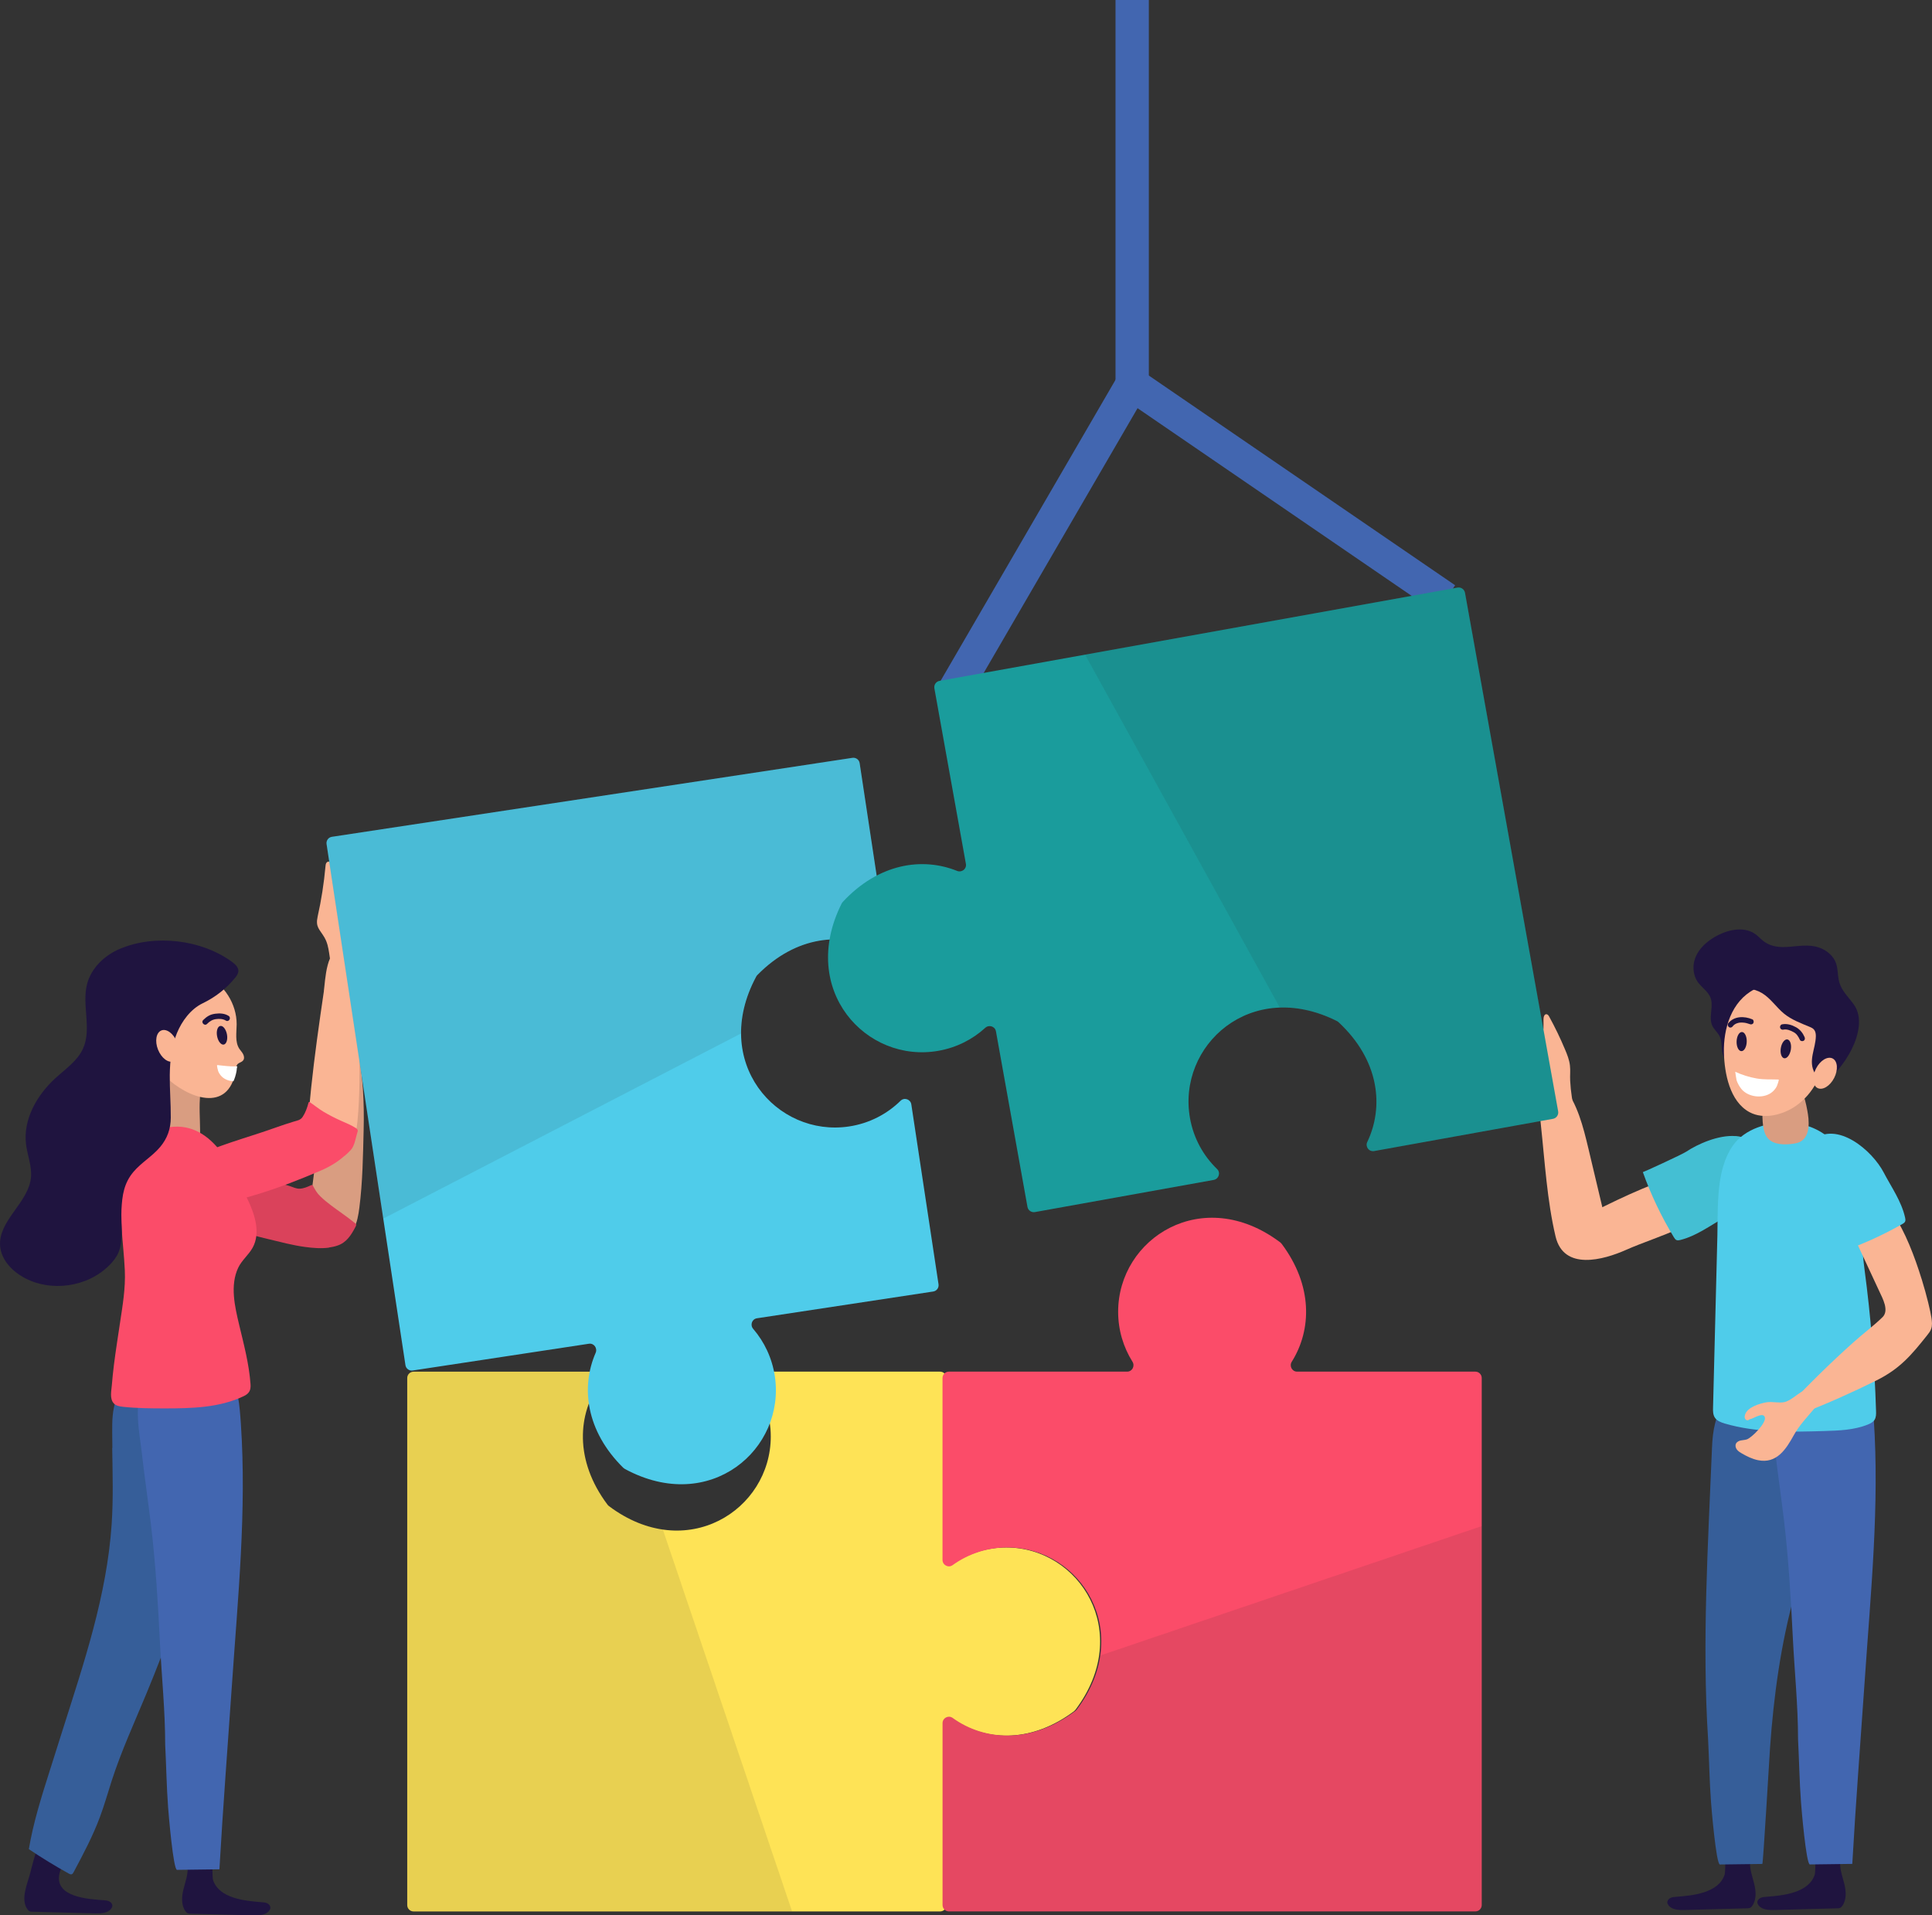 <svg xmlns="http://www.w3.org/2000/svg" width="116" height="115" viewBox="0 0 116 115" fill="none"><rect x="0" y="0" width="116" height="115" fill="#333333" stroke="none"/><g clip-path="url(#clip0_1170_276)"><path d="M19.791 64.626C19.889 64.076 20.004 61.882 21.036 62.221C21.325 62.316 21.43 62.665 21.486 62.961C21.792 64.567 21.874 66.208 21.834 67.84C21.795 69.383 21.775 70.969 21.578 72.502C21.522 72.949 21.444 73.403 21.233 73.801C20.954 74.328 20.477 74.66 19.876 74.584C19.354 74.518 18.943 74.068 18.775 73.568C18.608 73.067 18.634 72.525 18.677 71.998C18.719 71.469 18.785 70.942 18.857 70.416C19.117 68.488 19.449 66.56 19.791 64.626Z" fill="#D99D81"></path><path d="M19.753 74.91C19.28 74.972 18.787 74.933 18.324 74.87C17.575 74.772 16.842 74.571 16.109 74.397C14.837 74.094 13.579 73.725 12.36 73.239C11.66 72.959 10.963 72.636 10.398 72.136C10.053 71.831 9.744 71.416 9.773 70.955C9.839 69.936 10.815 69.626 11.696 69.751C13.237 69.968 14.778 70.442 16.27 70.876C16.638 70.985 17.006 71.094 17.371 71.205C17.588 71.271 17.778 71.383 18.009 71.37C18.242 71.357 18.459 71.261 18.669 71.166C18.695 71.153 18.728 71.143 18.754 71.156C18.771 71.166 18.781 71.182 18.791 71.199C18.929 71.446 19.014 71.617 19.228 71.824C19.431 72.021 19.651 72.202 19.878 72.373C20.325 72.712 20.795 73.018 21.229 73.373C21.275 73.413 21.377 73.469 21.383 73.535C21.387 73.577 21.367 73.62 21.344 73.66C21.084 74.156 20.811 74.604 20.256 74.788C20.092 74.844 19.921 74.88 19.747 74.903L19.753 74.91Z" fill="#DA425B"></path><path d="M19.931 61.441C19.639 60.905 19.386 60.796 19.55 60.152C19.8 59.165 19.987 58.161 20.105 57.151C20.115 57.082 20.122 57.007 20.161 56.947C20.201 56.888 20.279 56.852 20.345 56.882C20.391 56.904 20.414 56.957 20.434 57.007C20.664 57.579 20.795 58.188 20.825 58.803C20.848 59.306 20.598 59.813 20.953 60.25C21.301 60.678 21.692 61.01 21.715 61.616C21.729 61.908 21.66 62.195 21.591 62.478C21.505 62.83 21.42 63.182 21.334 63.534C21.311 63.626 21.278 63.731 21.186 63.757C21.127 63.777 21.065 63.751 21.006 63.728C20.845 63.662 20.68 63.593 20.523 63.52C20.48 63.501 20.437 63.481 20.404 63.451C20.362 63.409 20.342 63.349 20.325 63.293C20.148 62.698 20.227 61.984 19.928 61.435L19.931 61.441Z" fill="#D99D81"></path><path d="M15.708 114.21C15.823 114.22 15.942 114.227 16.044 114.276C16.149 114.326 16.237 114.428 16.234 114.543C16.234 114.609 16.201 114.668 16.162 114.72C15.955 114.993 15.56 115.007 15.219 115C13.957 114.967 12.695 114.934 11.436 114.901C11.38 114.901 11.321 114.898 11.269 114.875C11.213 114.849 11.167 114.799 11.131 114.747C10.871 114.375 10.907 113.875 11.016 113.434C11.124 112.993 11.295 112.556 11.265 112.105C11.256 111.944 11.229 111.756 11.351 111.651C11.407 111.602 11.479 111.585 11.551 111.569C11.952 111.483 12.363 111.444 12.774 111.457C12.728 111.457 12.748 112.75 12.79 112.875C13.158 113.993 14.726 114.135 15.715 114.21H15.708Z" fill="#1F143F"></path><path d="M6.218 114.092C6.333 114.102 6.452 114.108 6.553 114.158C6.659 114.207 6.747 114.309 6.744 114.424C6.744 114.49 6.711 114.549 6.672 114.602C6.465 114.875 6.07 114.888 5.729 114.882C4.467 114.849 3.205 114.816 1.946 114.783C1.89 114.783 1.831 114.783 1.779 114.757C1.723 114.73 1.677 114.681 1.641 114.628C1.22 114.029 1.647 113.102 1.815 112.46C1.844 112.348 2.183 110.937 2.298 110.967C2.801 111.105 3.297 111.25 3.793 111.407C3.833 111.421 3.875 111.434 3.902 111.467C3.954 111.529 3.925 111.625 3.892 111.7C3.767 111.983 3.609 112.26 3.556 112.566C3.326 113.921 5.328 114.023 6.215 114.092H6.218Z" fill="#1F143F"></path><path d="M12.002 68.435C12.002 68.501 11.992 68.574 11.953 68.626C11.894 68.699 11.788 68.705 11.696 68.702C11.328 68.702 10.882 68.613 10.556 68.435C10.241 68.261 9.922 68.159 9.574 68.047C9.521 68.031 9.465 68.011 9.432 67.968C9.403 67.925 9.399 67.87 9.399 67.82C9.37 66.734 9.347 65.629 9.636 64.58C10.201 64.567 10.996 64.494 11.516 64.741C12.153 65.044 12.005 65.652 11.989 66.228C11.969 66.965 12.041 67.698 12.005 68.435H12.002Z" fill="#D99D81"></path><path d="M6.737 86.934C6.76 88.461 6.806 90 6.704 91.514C6.415 95.807 5.032 99.86 3.737 103.946C3.477 104.762 3.221 105.581 2.961 106.397C2.478 107.92 1.995 109.45 1.732 111.026C2.511 111.549 3.31 112.039 4.131 112.493C4.184 112.523 4.24 112.549 4.299 112.536C4.358 112.519 4.391 112.46 4.42 112.408C4.996 111.329 5.571 110.246 5.998 109.101C6.264 108.387 6.471 107.654 6.704 106.927C7.283 105.134 8.068 103.43 8.788 101.693C10.023 98.715 11.111 95.679 12.064 92.599C12.748 90.408 13.342 88.217 13.766 85.96C13.944 84.885 14.114 83.651 13.901 82.565C13.861 82.358 13.796 82.157 13.7 81.97C13.401 81.381 12.807 80.986 12.176 80.789C9.458 79.927 7.013 82.421 6.767 85C6.734 85.332 6.737 85.664 6.737 86C6.737 86.312 6.74 86.625 6.747 86.938L6.737 86.934Z" fill="#365E99"></path><path d="M14.278 83.809C14.387 84.365 14.423 84.931 14.463 85.497C14.814 90.711 14.282 95.935 13.927 101.137C13.674 104.838 13.385 108.535 13.174 112.236C12.326 112.246 11.475 112.259 10.628 112.269C10.404 112.269 10.118 108.874 10.095 108.539C10 107.275 9.983 106.012 9.918 104.745C9.918 102.729 9.707 100.692 9.606 98.679C9.487 96.294 9.346 93.886 9.06 91.517C8.889 90.099 8.679 88.684 8.518 87.263C8.37 85.96 8.015 84.421 8.6 83.187C8.912 82.532 9.484 82.006 10.164 81.753C10.789 81.519 11.472 81.513 12.139 81.526C12.497 81.532 12.862 81.546 13.194 81.671C14.025 81.986 14.131 83.039 14.278 83.806V83.809Z" fill="#4266B0"></path><path d="M9.888 64.609C8.784 63.533 7.844 62.155 7.795 60.615C7.768 59.786 8.048 58.901 8.715 58.411C9.254 58.017 9.908 57.826 10.575 57.898C11.225 57.97 11.781 58.299 12.356 58.569C13.457 59.086 14.216 60.283 14.209 61.5C14.206 62.004 14.097 62.55 14.37 62.971C14.443 63.08 14.538 63.175 14.597 63.29C14.656 63.405 14.682 63.557 14.604 63.662C14.544 63.744 14.439 63.78 14.347 63.83C14.153 63.935 14.183 64.122 14.15 64.313C13.706 66.853 11.271 65.958 9.888 64.606V64.609Z" fill="#FAB594"></path><path d="M19.445 59.494C19.528 58.941 19.58 56.743 20.622 57.056C20.914 57.141 21.029 57.487 21.095 57.783C21.447 59.378 21.578 61.017 21.585 62.648C21.591 64.192 21.614 65.777 21.463 67.314C21.417 67.761 21.355 68.218 21.158 68.623C20.895 69.159 20.425 69.501 19.823 69.445C19.298 69.396 18.877 68.955 18.693 68.458C18.509 67.965 18.522 67.419 18.548 66.892C18.578 66.363 18.627 65.833 18.683 65.307C18.887 63.372 19.163 61.435 19.449 59.494H19.445Z" fill="#FAB594"></path><path d="M14.881 72.044C13.892 69.949 12.558 66.955 9.66 67.787C8.559 68.103 7.79 69.143 7.474 70.245C7.162 71.347 7.228 72.515 7.297 73.66C7.35 74.532 7.455 75.397 7.494 76.269C7.543 77.358 7.359 78.4 7.198 79.476C7.077 80.295 6.945 81.111 6.843 81.93C6.791 82.342 6.748 82.753 6.715 83.167C6.689 83.506 6.571 83.983 6.834 84.263C6.972 84.411 7.189 84.444 7.392 84.467C8.227 84.556 9.065 84.562 9.903 84.562C11.513 84.562 13.182 84.523 14.638 83.825C14.963 83.671 15.069 83.47 15.042 83.108C14.954 81.884 14.638 80.713 14.355 79.525C14.099 78.443 13.803 77.183 14.3 76.121C14.513 75.667 14.934 75.344 15.174 74.903C15.65 74.028 15.309 72.943 14.885 72.044H14.881Z" fill="#FB4C69"></path><path d="M14.147 64.03C14.183 64.03 14.219 64.024 14.252 64.02C14.216 64.103 14.219 64.205 14.203 64.303C14.16 64.547 14.094 64.751 14.015 64.922C13.766 64.905 13.519 64.823 13.342 64.662C13.237 64.567 13.151 64.445 13.099 64.313C13.089 64.287 13 63.945 13.043 63.948C13.414 63.978 13.769 64.047 14.147 64.024V64.03Z" fill="white"></path><path d="M13.626 62.102C13.685 62.412 13.596 62.688 13.435 62.718C13.271 62.747 13.093 62.523 13.034 62.214C12.975 61.905 13.064 61.629 13.225 61.599C13.389 61.569 13.566 61.793 13.626 62.102Z" fill="#1F143F"></path><path d="M13.724 60.994C13.488 60.846 13.202 60.829 12.929 60.865C12.788 60.885 12.656 60.918 12.531 60.987C12.407 61.056 12.298 61.145 12.2 61.244C12.052 61.395 12.285 61.629 12.433 61.477C12.581 61.326 12.745 61.221 12.952 61.191C13.159 61.162 13.376 61.165 13.56 61.277C13.744 61.389 13.905 61.106 13.724 60.994Z" fill="#1F143F"></path><path d="M20.696 69.389C20.262 69.774 19.805 70.051 19.234 70.294C18.632 70.551 18.024 70.801 17.41 71.034C16.187 71.498 14.939 71.9 13.66 72.183C12.924 72.344 12.168 72.469 11.419 72.373C10.962 72.314 10.476 72.143 10.243 71.748C9.724 70.87 10.361 70.064 11.16 69.672C12.556 68.988 14.097 68.511 15.576 68.034C16.26 67.814 16.93 67.554 17.62 67.347C17.86 67.274 18.037 67.261 18.175 67.054C18.337 66.81 18.445 66.511 18.517 66.231C18.524 66.198 18.544 66.159 18.576 66.162C18.59 66.162 18.599 66.169 18.609 66.179C18.892 66.373 19.125 66.57 19.421 66.748C19.756 66.948 20.104 67.126 20.463 67.287C20.768 67.422 21.08 67.547 21.363 67.728C21.409 67.758 21.458 67.794 21.475 67.85C21.488 67.896 21.475 67.942 21.458 67.988C21.356 68.307 21.294 68.801 21.061 69.047C20.939 69.176 20.821 69.291 20.696 69.399V69.389Z" fill="#FB4C69"></path><path d="M19.493 56.306C19.184 55.779 18.928 55.677 19.073 55.026C19.296 54.032 19.451 53.026 19.543 52.013C19.549 51.943 19.556 51.868 19.595 51.809C19.635 51.749 19.713 51.71 19.776 51.739C19.822 51.763 19.848 51.812 19.868 51.861C20.114 52.427 20.262 53.032 20.308 53.648C20.348 54.151 20.111 54.664 20.479 55.092C20.837 55.51 21.238 55.832 21.281 56.434C21.301 56.724 21.241 57.016 21.179 57.299C21.104 57.655 21.028 58.01 20.952 58.362C20.933 58.454 20.9 58.559 20.811 58.589C20.752 58.609 20.689 58.589 20.63 58.566C20.466 58.503 20.302 58.441 20.141 58.375C20.098 58.359 20.055 58.339 20.022 58.309C19.98 58.27 19.957 58.211 19.94 58.151C19.746 57.562 19.805 56.845 19.49 56.306H19.493Z" fill="#FAB594"></path><path d="M10.622 62.033C10.296 62.823 10.204 63.691 10.194 64.543C10.184 65.399 10.26 66.251 10.254 67.106C10.25 67.777 10.05 68.347 9.616 68.866C9.146 69.426 8.492 69.797 8.019 70.353C7.441 71.034 7.335 71.771 7.293 72.627C7.253 73.436 7.434 74.423 7.119 75.186C7 75.476 6.803 75.726 6.586 75.946C5.269 77.292 3.024 77.608 1.388 76.68C0.688 76.282 0.07 75.617 0.007 74.811C-0.111 73.278 1.723 72.212 1.861 70.682C1.92 70.011 1.641 69.36 1.562 68.692C1.381 67.189 2.235 65.721 3.359 64.705C3.957 64.165 4.657 63.685 4.986 62.955C5.522 61.764 4.9 60.342 5.229 59.079C5.482 58.112 6.284 57.355 7.204 56.967C9.31 56.079 12.107 56.411 13.937 57.757C14.125 57.895 14.322 58.076 14.312 58.309C14.305 58.461 14.213 58.589 14.118 58.707C13.586 59.359 12.925 59.875 12.173 60.237C11.45 60.583 10.917 61.31 10.622 62.033Z" fill="#1F143F"></path><path d="M9.487 63.02C9.691 63.53 10.108 63.846 10.424 63.721C10.739 63.596 10.831 63.08 10.628 62.57C10.424 62.06 10.007 61.744 9.691 61.869C9.376 61.994 9.284 62.51 9.487 63.02Z" fill="#FAB594"></path><path d="M64.499 102.735C61.975 104.634 59.32 104.542 57.424 103.351C57.164 103.186 56.826 103.361 56.826 103.67V114.382C56.826 114.595 56.655 114.766 56.441 114.766H24.836C24.622 114.766 24.451 114.595 24.451 114.382V82.743C24.451 82.529 24.622 82.358 24.836 82.358H35.742C36.054 82.358 36.235 82.71 36.054 82.963C34.684 84.872 34.467 87.668 36.475 90.343C36.501 90.376 36.531 90.405 36.564 90.431C41.2 93.909 46.278 90.672 46.278 86.25C46.278 85.023 45.883 83.888 45.216 82.96C45.035 82.707 45.219 82.355 45.532 82.355H56.438C56.652 82.355 56.823 82.526 56.823 82.74V93.451C56.823 93.761 57.161 93.935 57.421 93.771C58.288 93.228 59.314 92.912 60.411 92.912C64.831 92.912 68.064 98.001 64.581 102.647C64.558 102.68 64.525 102.709 64.493 102.735H64.499Z" fill="#FEE356"></path><path opacity="0.1" d="M24.836 114.766C24.622 114.766 24.451 114.595 24.451 114.382V82.743C24.451 82.529 24.622 82.358 24.836 82.358H35.742C36.054 82.358 36.235 82.71 36.054 82.963C34.684 84.872 34.467 87.668 36.475 90.343C36.501 90.376 36.531 90.405 36.564 90.431C37.642 91.237 38.742 91.682 39.797 91.833L47.559 114.766H24.836Z" fill="#231F20"></path><path d="M76.947 74.673C78.843 77.2 78.751 79.858 77.562 81.756C77.397 82.016 77.572 82.355 77.881 82.355H88.58C88.794 82.355 88.965 82.526 88.965 82.74V114.378C88.965 114.592 88.794 114.763 88.58 114.763H56.978C56.764 114.763 56.593 114.592 56.593 114.378V103.459C56.593 103.147 56.945 102.966 57.198 103.147C59.104 104.519 61.897 104.736 64.569 102.726C64.601 102.699 64.631 102.67 64.657 102.637C68.131 97.995 64.897 92.912 60.481 92.912C59.255 92.912 58.121 93.307 57.194 93.975C56.941 94.156 56.59 93.971 56.59 93.659V82.74C56.59 82.526 56.761 82.355 56.974 82.355H67.674C67.983 82.355 68.157 82.016 67.993 81.756C67.451 80.888 67.135 79.861 67.135 78.762C67.135 74.338 72.219 71.1 76.859 74.588C76.891 74.611 76.921 74.643 76.947 74.676V74.673Z" fill="#FB4C69"></path><path d="M100.633 113.888C100.518 113.898 100.4 113.904 100.298 113.954C100.193 114.003 100.104 114.105 100.108 114.22C100.108 114.286 100.14 114.345 100.18 114.398C100.387 114.671 100.781 114.684 101.123 114.678C102.385 114.645 103.647 114.612 104.905 114.579C104.961 114.579 105.02 114.576 105.073 114.553C105.129 114.526 105.175 114.477 105.211 114.424C105.47 114.053 105.434 113.552 105.326 113.112C105.217 112.671 105.047 112.233 105.076 111.783C105.086 111.621 105.112 111.434 104.991 111.329C104.935 111.279 104.863 111.263 104.79 111.246C104.389 111.161 103.979 111.121 103.568 111.134C103.614 111.134 103.594 112.427 103.551 112.552C103.183 113.671 101.616 113.812 100.627 113.888H100.633Z" fill="#1F143F"></path><path d="M96.344 72.416C96.299 72.439 96.252 72.462 96.207 72.485C95.93 71.317 95.651 70.149 95.375 68.981C95.056 67.646 94.715 66.257 93.85 65.192C93.683 64.984 93.456 64.777 93.193 64.807C92.247 64.905 92.454 66.968 92.516 67.54C92.753 69.738 92.888 72.084 93.397 74.235C93.886 76.315 96.269 75.65 97.639 75.041C99.575 74.18 102.384 73.544 103.59 71.626C103.909 71.123 103.876 70.301 103.318 70.09C103.094 70.005 102.848 70.044 102.611 70.09C100.469 70.515 98.306 71.449 96.344 72.416Z" fill="#FAB594"></path><path d="M106.04 113.888C105.925 113.898 105.806 113.904 105.704 113.954C105.599 114.003 105.51 114.105 105.514 114.22C105.514 114.286 105.547 114.345 105.586 114.398C105.793 114.671 106.187 114.684 106.529 114.678C107.791 114.645 109.053 114.612 110.315 114.579C110.371 114.579 110.43 114.576 110.482 114.553C110.538 114.526 110.584 114.477 110.62 114.424C110.88 114.053 110.844 113.552 110.735 113.112C110.627 112.671 110.456 112.233 110.486 111.783C110.496 111.621 110.522 111.434 110.4 111.329C110.344 111.279 110.272 111.263 110.2 111.246C109.799 111.161 109.388 111.121 108.977 111.134C109.023 111.134 109.004 112.427 108.961 112.552C108.593 113.671 107.025 113.812 106.036 113.888H106.04Z" fill="#1F143F"></path><path d="M106.933 83.302C107.699 83.365 108.454 83.552 109.161 83.855C111.024 84.651 109.677 88.721 109.276 90.175C108.767 92.02 108.261 93.866 107.751 95.712C106.92 98.725 106.496 101.821 106.276 104.936C106.233 105.522 105.865 111.914 105.812 111.914C104.965 111.924 104.113 111.937 103.266 111.947C103.042 111.947 102.756 108.552 102.733 108.216C102.638 106.953 102.622 105.69 102.556 104.423C102.185 98.64 102.556 92.695 102.792 86.898C102.832 85.938 102.98 84.941 103.588 84.158C103.837 83.838 104.518 83.766 104.879 83.625C105.425 83.414 105.868 83.266 106.473 83.279C106.627 83.279 106.782 83.289 106.933 83.302Z" fill="#365E99"></path><path d="M112.318 83.483C112.427 84.039 112.463 84.605 112.502 85.171C112.854 90.385 112.321 95.61 111.967 100.811C111.713 104.512 111.424 108.21 111.214 111.911C110.366 111.921 109.515 111.934 108.667 111.944C108.444 111.944 108.158 108.549 108.135 108.213C108.04 106.95 108.023 105.686 107.957 104.42C107.957 102.403 107.747 100.367 107.645 98.353C107.527 95.968 107.386 93.56 107.103 91.191C106.932 89.773 106.722 88.359 106.561 86.938C106.413 85.635 106.058 84.095 106.643 82.861C106.955 82.207 107.527 81.68 108.207 81.427C108.832 81.193 109.515 81.187 110.182 81.2C110.54 81.207 110.905 81.22 111.237 81.345C112.068 81.661 112.174 82.713 112.321 83.48L112.318 83.483Z" fill="#4266B0"></path><path d="M104.205 68.212C103.177 68.133 101.928 68.692 101.248 69.146C100.982 69.324 98.642 70.393 98.639 70.376C99.125 71.739 99.753 73.051 100.502 74.288C100.545 74.357 100.594 74.433 100.669 74.459C100.735 74.482 100.808 74.469 100.877 74.453C101.859 74.212 102.704 73.568 103.565 73.087C104.853 72.37 106.634 70.195 105.375 68.748C105.073 68.403 104.662 68.245 104.209 68.208L104.205 68.212Z" fill="#44BFD3"></path><path d="M91.58 61.797C91.429 61.767 91.271 61.744 91.1 61.76C90.657 61.8 90.21 61.991 89.934 62.352C89.737 62.609 89.641 62.931 89.595 63.254C89.552 63.57 89.562 63.915 89.746 64.175C90.239 64.866 91.452 64.415 92.086 64.978C92.467 65.317 92.493 65.889 92.572 66.392C92.628 66.771 92.786 67.307 93.171 67.478C93.433 67.593 93.44 67.356 93.65 67.238C93.893 67.103 94.196 67.014 94.472 67.001C94.511 67.001 94.554 66.998 94.577 66.965C94.603 66.932 94.593 66.886 94.584 66.843C94.406 66.205 94.311 65.547 94.275 64.889C94.258 64.583 94.298 64.274 94.261 63.971C94.222 63.636 94.097 63.316 93.966 63.01C93.686 62.339 93.368 61.685 93.019 61.046C92.983 60.977 92.931 60.902 92.855 60.895C92.72 60.882 92.674 61.066 92.674 61.201V61.694C92.674 61.747 92.674 61.803 92.648 61.846C92.602 61.915 92.51 61.928 92.428 61.931C92.122 61.944 91.859 61.849 91.58 61.793V61.797Z" fill="#FAB594"></path><path d="M103.478 69.975C103.071 71.311 103.146 72.9 103.114 74.189C103.028 77.627 102.939 81.065 102.854 84.506C102.847 84.71 102.847 84.927 102.953 85.102C103.081 85.312 103.334 85.404 103.57 85.474C105.489 86.033 107.527 85.98 109.525 85.921C110.412 85.895 111.319 85.865 112.144 85.533C112.298 85.47 112.456 85.391 112.548 85.253C112.647 85.099 112.647 84.904 112.64 84.72C112.555 81.881 112.325 79.045 111.95 76.229C111.657 74.012 111.769 71.603 110.767 69.547C109.801 67.564 107.504 66.955 105.519 67.698C104.931 67.919 104.382 68.287 104.027 68.807C103.784 69.162 103.606 69.557 103.478 69.982V69.975Z" fill="#4FCCEA"></path><path d="M106.298 68.485C106.715 68.774 107.373 68.731 107.826 68.643C108.638 68.485 108.654 67.557 108.552 66.902C108.47 66.383 108.204 64.899 107.566 64.813C106.883 64.721 106.134 65.103 105.904 65.754C105.795 66.057 105.802 66.389 105.812 66.708C105.825 67.208 105.799 68.021 106.196 68.399C106.229 68.432 106.265 68.462 106.305 68.488L106.298 68.485Z" fill="#D99D81"></path><path d="M115.372 76.772C115.701 77.835 115.911 78.756 115.967 79.127C116 79.351 116.026 79.585 115.947 79.795C115.895 79.937 115.799 80.058 115.704 80.177C114.754 81.371 114.077 82.177 112.674 82.878C111.215 83.605 109.727 84.266 108.208 84.858C108.093 84.904 107.972 84.947 107.85 84.931C107.581 84.888 107.453 84.543 107.538 84.283C107.656 83.917 108.018 83.737 108.271 83.48C108.593 83.154 108.918 82.825 109.247 82.503C109.917 81.845 110.601 81.203 111.301 80.578C111.866 80.072 112.487 79.611 113.029 79.085C113.44 78.683 113.036 77.963 112.832 77.522C112.385 76.561 111.941 75.601 111.491 74.64C111.307 74.252 111.107 73.966 111.061 73.522C111.018 73.107 111.1 72.683 111.393 72.373C113.029 70.633 114.557 74.14 115.369 76.772H115.372Z" fill="#FAB594"></path><path d="M108.251 69.62C108.142 70.646 108.668 71.913 109.099 72.607C109.269 72.877 110.272 75.249 110.255 75.252C111.629 74.801 112.956 74.212 114.212 73.495C114.284 73.456 114.36 73.41 114.389 73.334C114.415 73.268 114.402 73.196 114.389 73.127C114.176 72.136 113.558 71.275 113.101 70.4C112.421 69.09 110.298 67.248 108.819 68.468C108.464 68.761 108.297 69.166 108.247 69.62H108.251Z" fill="#4FCCEA"></path><path d="M107.278 84.141C107.236 84.158 107.193 84.171 107.15 84.181C106.799 84.26 106.424 84.135 106.056 84.197C105.648 84.269 104.919 84.49 104.778 84.931C104.755 85.003 104.741 85.079 104.764 85.151C104.787 85.224 104.856 85.283 104.932 85.276C104.981 85.273 105.024 85.24 105.063 85.21C105.234 85.21 105.859 84.746 105.964 85.095C106.066 85.437 105.162 86.335 104.879 86.424C104.764 86.46 104.64 86.464 104.521 86.487C104.403 86.51 104.281 86.572 104.229 86.681C104.176 86.793 104.209 86.934 104.285 87.033C104.36 87.132 104.469 87.201 104.577 87.263C104.883 87.441 105.205 87.599 105.553 87.671C106.667 87.901 107.232 87.023 107.702 86.171C108.034 85.569 108.511 85.082 108.948 84.556C108.977 84.523 109.004 84.483 109.007 84.441C109.01 84.408 108.997 84.375 108.984 84.342C108.859 84.039 108.603 83.812 108.356 83.595C108.336 83.575 108.313 83.559 108.287 83.549C108.235 83.533 108.179 83.562 108.133 83.592C107.86 83.756 107.581 84.019 107.275 84.138L107.278 84.141Z" fill="#FAB594"></path><path d="M108.468 63.033C108.32 63.599 108.458 64.126 108.773 64.208C109.089 64.29 109.467 63.899 109.614 63.333C109.762 62.767 109.624 62.241 109.309 62.158C108.993 62.076 108.615 62.468 108.468 63.033Z" fill="#FAB594"></path><path d="M110.37 58.632C110.383 58.753 110.403 58.872 110.436 58.987C110.59 59.51 111.001 59.885 111.31 60.316C111.573 60.684 111.652 61.162 111.606 61.606C111.507 62.56 110.981 63.478 110.386 64.205C110.258 64.363 110.114 64.56 109.946 64.675C109.752 64.807 109.483 64.886 109.263 64.971C108.642 65.211 107.994 65.386 107.334 65.488C107.008 65.537 106.683 65.567 106.354 65.59C106.055 65.609 105.756 65.451 105.484 65.333C105.168 65.195 104.862 65.027 104.596 64.807C104.314 64.57 104.08 64.284 103.854 63.991C103.676 63.767 103.499 63.53 103.426 63.257C103.338 62.928 103.407 62.563 103.265 62.254C103.177 62.056 103.016 61.905 102.891 61.727C102.473 61.145 102.989 60.389 102.641 59.776C102.427 59.398 102.017 59.178 101.829 58.78C101.652 58.405 101.632 57.951 101.77 57.559C102 56.911 102.572 56.437 103.187 56.131C103.89 55.783 104.793 55.631 105.421 56.105C105.556 56.207 105.668 56.329 105.796 56.437C106.814 57.306 108.037 56.513 109.177 56.878C109.65 57.029 110.081 57.375 110.242 57.845C110.327 58.095 110.334 58.365 110.367 58.628L110.37 58.632Z" fill="#1F143F"></path><path d="M109.585 63.251C109.473 64.471 108.865 65.662 107.857 66.379C107.084 66.929 105.914 67.251 105.034 66.771C103.851 66.126 103.539 64.435 103.506 63.211C103.47 61.764 103.956 60.119 105.326 59.405C106.289 58.905 107.827 58.783 108.576 59.691C109.352 60.632 109.7 61.977 109.585 63.247V63.251Z" fill="#FAB594"></path><path d="M104.948 59.362C105.25 59.382 105.546 59.477 105.802 59.632C106.318 59.948 106.657 60.487 107.126 60.869C107.57 61.227 108.116 61.431 108.641 61.648C108.74 61.688 108.842 61.734 108.914 61.816C109.003 61.922 109.026 62.066 109.026 62.205C109.016 62.981 108.533 63.695 108.97 64.448C109.016 64.527 109.072 64.603 109.147 64.652C109.608 64.961 109.962 64.109 110.104 63.8C110.314 63.336 110.436 62.83 110.459 62.32C110.508 61.3 110.242 59.967 109.397 59.323C108.576 58.701 107.56 58.309 106.522 58.355C106.174 58.372 105.809 58.438 105.48 58.553C105.283 58.622 105.148 58.707 105 58.846C104.912 58.928 104.823 58.987 104.754 59.092C104.741 59.115 104.642 59.369 104.649 59.365C104.747 59.355 104.849 59.355 104.951 59.362H104.948Z" fill="#1F143F"></path><path d="M106.791 64.817C106.348 64.8 105.921 64.83 105.477 64.754C105.03 64.675 104.596 64.54 104.186 64.35C104.186 64.35 104.251 64.817 104.268 64.866C104.333 65.05 104.429 65.228 104.554 65.382C104.958 65.876 105.822 65.981 106.341 65.616C106.479 65.517 106.594 65.389 106.673 65.238C106.69 65.208 106.841 64.817 106.788 64.813L106.791 64.817Z" fill="white"></path><path d="M105.217 61.204C104.731 60.997 104.106 60.997 103.758 61.451C103.705 61.52 103.748 61.635 103.817 61.675C103.902 61.724 103.988 61.688 104.04 61.616C104.027 61.632 104.047 61.609 104.05 61.602C104.06 61.593 104.07 61.583 104.077 61.573C104.083 61.566 104.093 61.556 104.1 61.55C104.1 61.55 104.132 61.523 104.119 61.533C104.106 61.543 104.139 61.52 104.142 61.517C104.152 61.51 104.165 61.504 104.175 61.494C104.195 61.481 104.215 61.471 104.238 61.461C104.238 61.461 104.277 61.444 104.261 61.451C104.244 61.458 104.284 61.444 104.287 61.441C104.313 61.431 104.336 61.425 104.362 61.418C104.386 61.412 104.409 61.408 104.435 61.402C104.445 61.402 104.471 61.395 104.448 61.402C104.461 61.402 104.474 61.402 104.487 61.398C104.54 61.395 104.593 61.392 104.645 61.398C104.671 61.398 104.694 61.398 104.721 61.405C104.731 61.405 104.757 61.408 104.734 61.405C104.747 61.405 104.76 61.408 104.773 61.412C104.823 61.422 104.875 61.431 104.924 61.448C104.951 61.454 104.977 61.464 105 61.471C105.01 61.474 105.02 61.477 105.03 61.481C105.03 61.481 105.079 61.501 105.049 61.487C105.131 61.523 105.227 61.51 105.273 61.428C105.312 61.359 105.296 61.237 105.214 61.204H105.217Z" fill="#1F143F"></path><path d="M109.035 64.159C108.785 64.649 108.825 65.172 109.127 65.327C109.429 65.481 109.876 65.211 110.126 64.721C110.376 64.231 110.336 63.708 110.034 63.553C109.732 63.399 109.285 63.669 109.035 64.159Z" fill="#FAB594"></path><path d="M106.923 62.925C106.87 63.237 106.965 63.514 107.13 63.54C107.294 63.566 107.471 63.336 107.524 63.024C107.577 62.711 107.481 62.435 107.317 62.408C107.153 62.382 106.975 62.612 106.923 62.925Z" fill="#1F143F"></path><path d="M104.268 62.53C104.258 62.846 104.386 63.109 104.554 63.112C104.722 63.119 104.866 62.866 104.876 62.547C104.886 62.231 104.758 61.968 104.59 61.964C104.423 61.958 104.278 62.211 104.268 62.53Z" fill="#1F143F"></path><path d="M107.084 61.819C107.288 61.78 107.508 61.869 107.695 61.974C107.784 62.023 107.85 62.079 107.916 62.168C107.968 62.234 108.027 62.343 108.067 62.431C108.103 62.514 108.221 62.53 108.29 62.491C108.376 62.441 108.385 62.346 108.349 62.267C108.244 62.023 108.077 61.813 107.843 61.681C107.584 61.537 107.294 61.444 106.995 61.504C106.91 61.52 106.857 61.625 106.88 61.708C106.907 61.8 106.995 61.839 107.084 61.823V61.819Z" fill="#1F143F"></path><path opacity="0.1" d="M88.965 114.378C88.965 114.592 88.794 114.763 88.581 114.763H56.978C56.765 114.763 56.594 114.592 56.594 114.378V103.459C56.594 103.147 56.945 102.966 57.198 103.147C59.104 104.519 61.898 104.736 64.569 102.726C64.602 102.699 64.632 102.67 64.658 102.637C65.463 101.558 65.907 100.456 66.058 99.4L88.965 91.629V114.378Z" fill="#231F20"></path><path d="M37.429 88.135C35.178 85.921 34.869 83.279 35.763 81.227C35.884 80.944 35.661 80.634 35.358 80.68L24.78 82.286C24.57 82.319 24.373 82.174 24.343 81.963L19.608 50.68C19.575 50.47 19.72 50.272 19.93 50.243L51.178 45.502C51.388 45.469 51.585 45.614 51.615 45.824L53.248 56.622C53.294 56.931 52.972 57.164 52.696 57.02C50.606 55.947 47.813 56.154 45.47 58.543C45.44 58.573 45.414 58.609 45.398 58.645C42.66 63.757 46.614 68.297 50.984 67.633C52.197 67.449 53.258 66.889 54.073 66.09C54.296 65.873 54.671 66.001 54.717 66.31L56.35 77.108C56.383 77.318 56.239 77.516 56.028 77.545L45.45 79.151C45.145 79.197 45.023 79.558 45.224 79.789C45.891 80.565 46.354 81.532 46.522 82.621C47.185 86.997 42.641 90.958 37.534 88.207C37.498 88.188 37.465 88.162 37.435 88.135H37.429Z" fill="#4FCCEA"></path><path d="M86.803 35.965L67.977 23.075L57.297 41.452" stroke="#4266B0" stroke-width="2" stroke-miterlimit="10"></path><path opacity="0.1" d="M19.604 50.677C19.571 50.466 19.716 50.269 19.926 50.239L51.174 45.499C51.384 45.466 51.581 45.611 51.611 45.821L53.244 56.618C53.29 56.928 52.971 57.161 52.692 57.016C50.602 55.944 47.809 56.151 45.466 58.54C45.436 58.569 45.41 58.605 45.394 58.642C44.756 59.829 44.487 60.984 44.493 62.05L23.005 73.17L19.601 50.677H19.604Z" fill="#231F20"></path><path d="M50.606 54.148C52.755 51.835 55.384 51.453 57.461 52.289C57.747 52.404 58.05 52.17 57.994 51.868L56.101 41.327C56.065 41.117 56.203 40.919 56.41 40.88L87.513 35.28C87.723 35.244 87.92 35.382 87.96 35.59L93.553 66.728C93.589 66.939 93.451 67.136 93.244 67.175L82.508 69.11C82.199 69.166 81.959 68.85 82.094 68.567C83.106 66.445 82.823 63.655 80.375 61.379C80.346 61.349 80.31 61.326 80.273 61.306C75.095 58.707 70.668 62.79 71.45 67.142C71.667 68.353 72.255 69.399 73.077 70.192C73.3 70.409 73.179 70.788 72.873 70.844L62.137 72.775C61.927 72.811 61.73 72.673 61.691 72.466L59.798 61.922C59.742 61.619 59.38 61.507 59.154 61.714C58.398 62.405 57.441 62.895 56.36 63.089C52.01 63.872 47.928 59.438 50.534 54.25C50.554 54.213 50.577 54.177 50.603 54.148H50.606Z" fill="#1A9C9C"></path><path opacity="0.1" d="M87.516 35.28C87.726 35.244 87.923 35.382 87.963 35.59L93.556 66.728C93.592 66.939 93.454 67.136 93.247 67.175L82.511 69.11C82.202 69.166 81.962 68.85 82.097 68.567C83.109 66.445 82.826 63.655 80.378 61.379C80.349 61.349 80.312 61.326 80.276 61.306C79.074 60.701 77.914 60.464 76.846 60.5L65.15 39.304L87.516 35.277V35.28Z" fill="#231F20"></path><path d="M67.977 23.075V0" stroke="#4266B0" stroke-width="2" stroke-miterlimit="10"></path></g><defs><clipPath id="clip0_1170_276"><rect width="116" height="115" fill="white"></rect></clipPath></defs></svg>